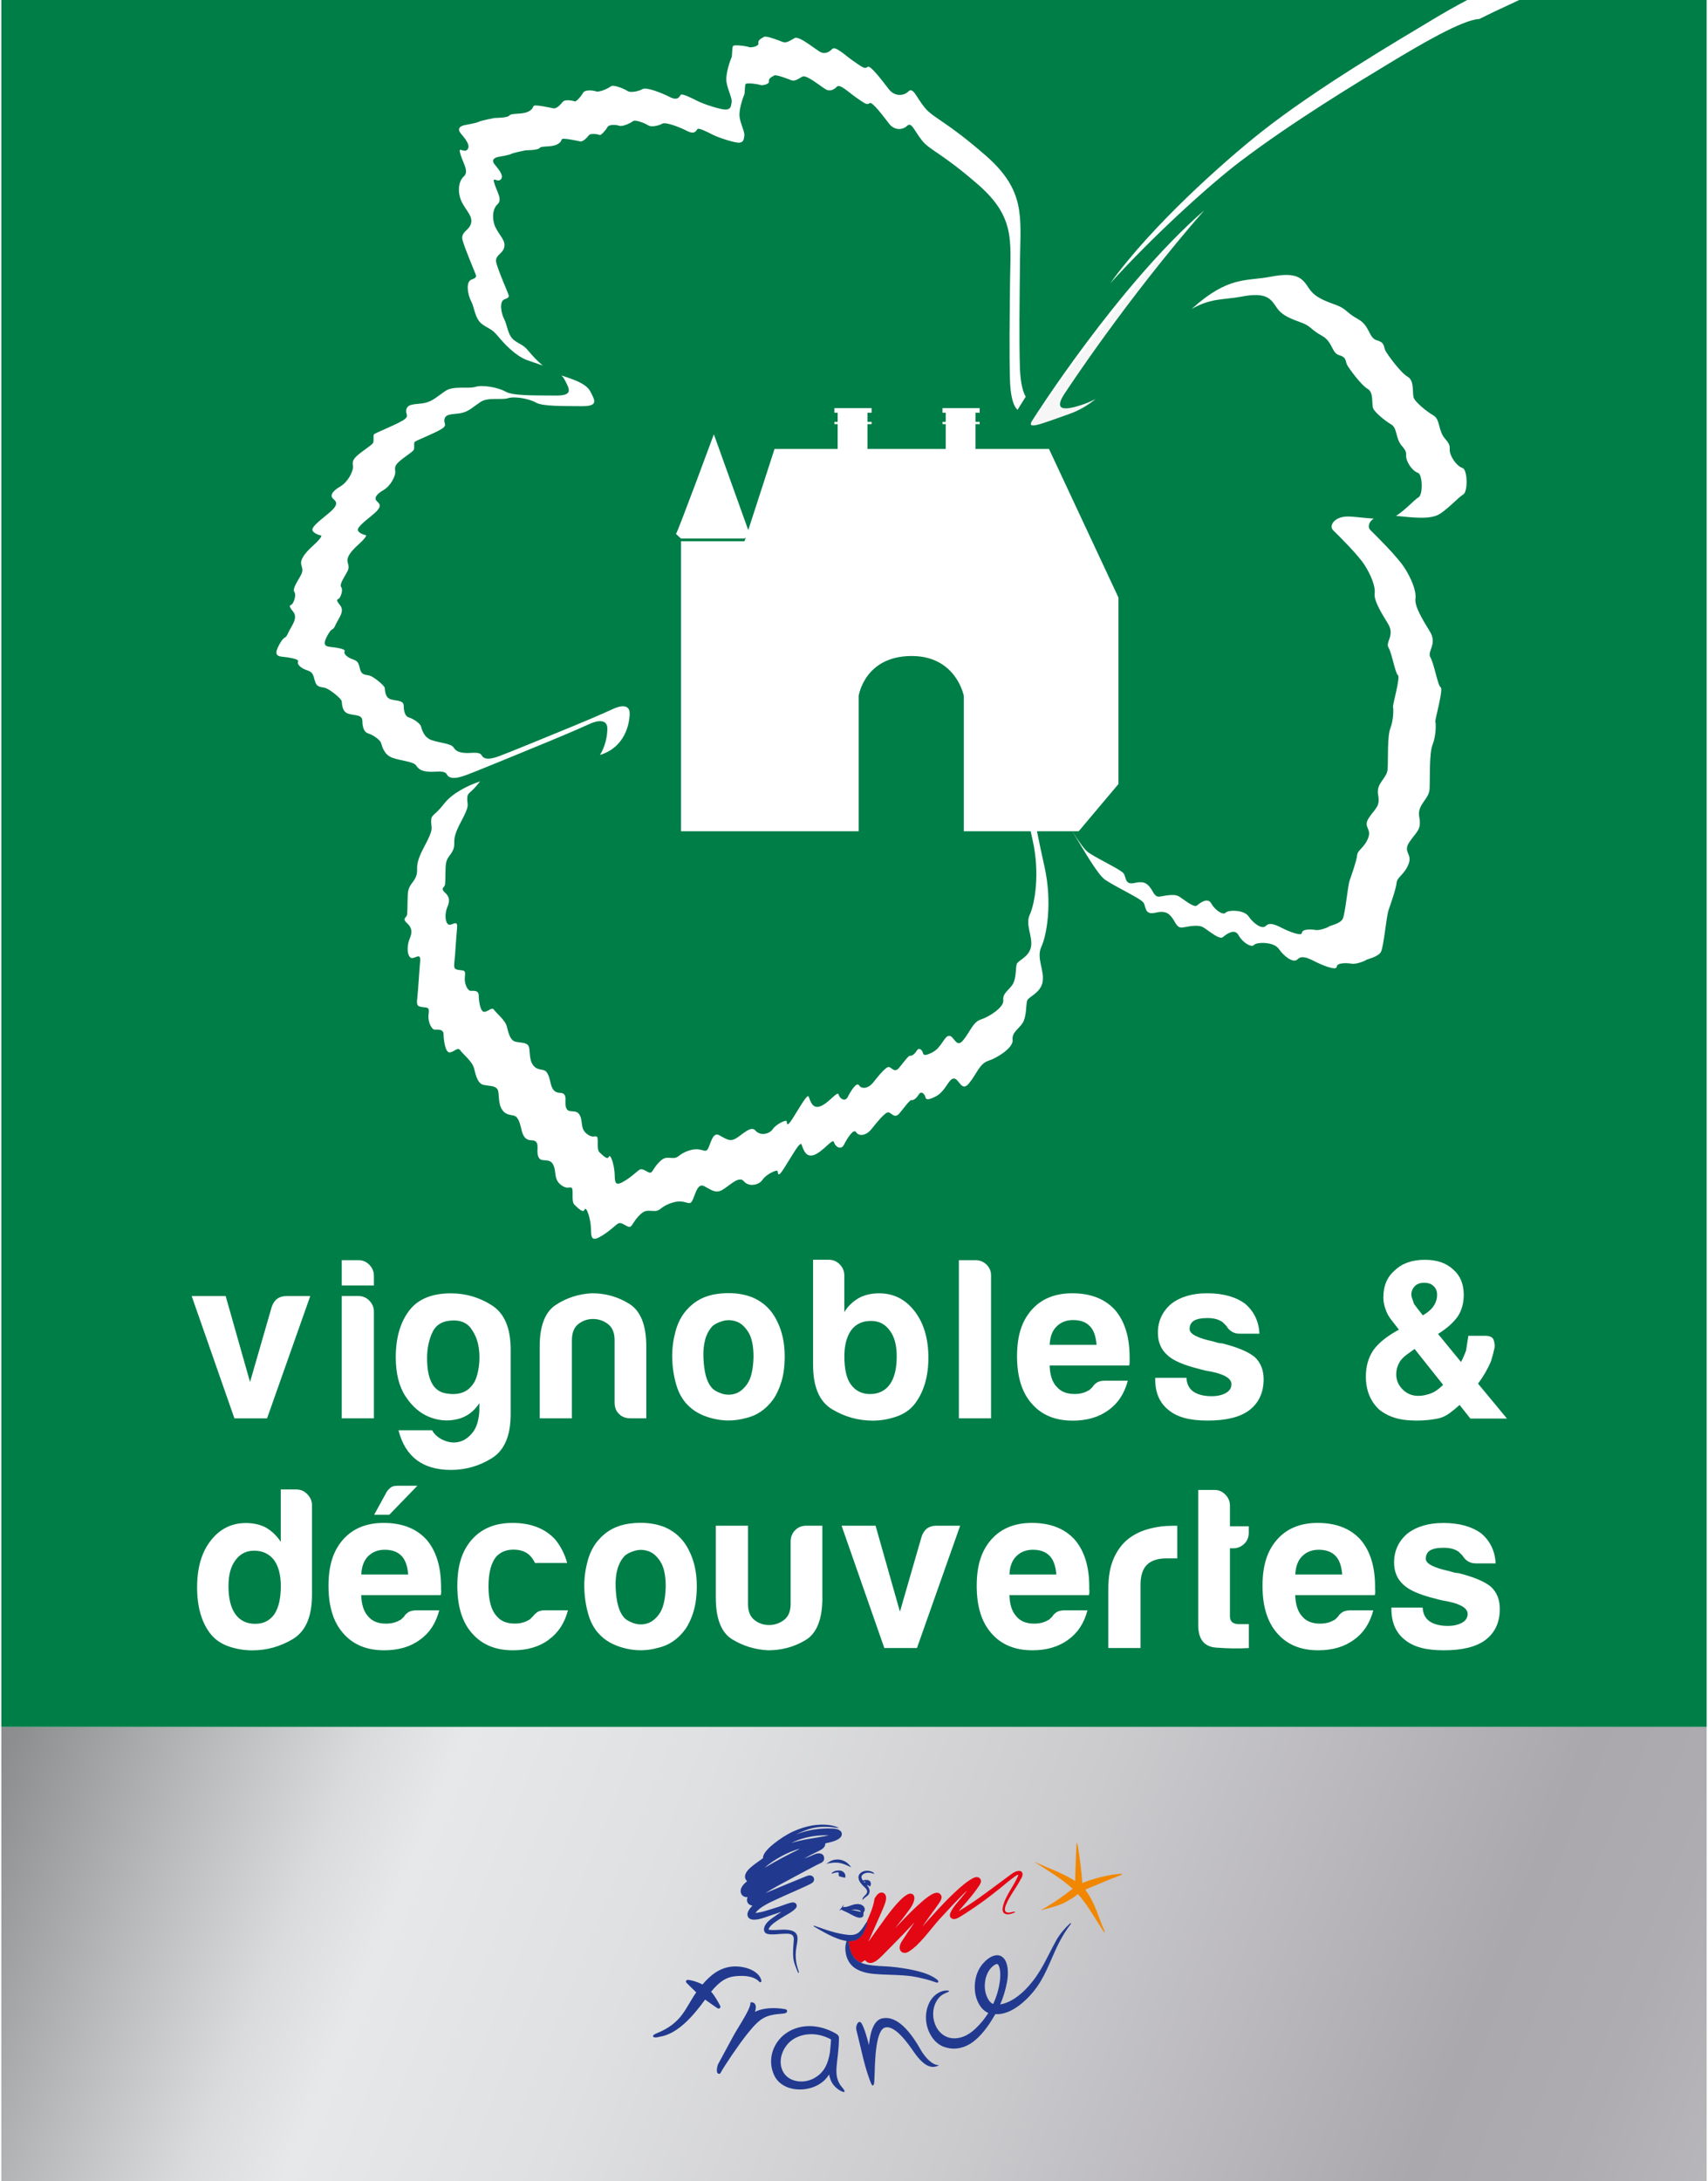 <?xml version="1.0" encoding="UTF-8"?>
<svg xmlns="http://www.w3.org/2000/svg" xmlns:xlink="http://www.w3.org/1999/xlink" id="Calque_2" data-name="Calque 2" viewBox="0 0 292.54 374.01" width="293" height="374">
  <defs>
    <style>
      .cls-1 {
        fill: #fff;
      }

      .cls-2 {
        fill: #f7f6f7;
      }

      .cls-3, .cls-4 {
        fill: #213a8f;
      }

      .cls-5 {
        fill: #e30613;
      }

      .cls-5, .cls-6, .cls-4 {
        fill-rule: evenodd;
      }

      .cls-7 {
        fill: #007e48;
      }

      .cls-6 {
        fill: #f18700;
      }

      .cls-8 {
        fill: none;
      }

      .cls-9 {
        fill: url(#linear-gradient);
      }
    </style>
    <linearGradient id="linear-gradient" x1="9.13" y1="278.98" x2="299.47" y2="397.74" gradientUnits="userSpaceOnUse">
      <stop offset="0" stop-color="#8c8d8f"/>
      <stop offset=".1" stop-color="#b8b9bb"/>
      <stop offset=".18" stop-color="#dadbdd"/>
      <stop offset=".23" stop-color="#e7e8ea"/>
      <stop offset=".36" stop-color="#dfe0e2"/>
      <stop offset=".56" stop-color="#cbcacd"/>
      <stop offset=".8" stop-color="#aaa8ac"/>
      <stop offset=".88" stop-color="#aeacb0"/>
      <stop offset=".97" stop-color="#bab9bc"/>
      <stop offset="1" stop-color="#c1c0c2"/>
    </linearGradient>
  </defs>
  <g id="Calque_1-2" data-name="Calque 1">
    <rect class="cls-1" width="292.54" height="374.01"/>
    <path class="cls-2" d="m206.31,36.14c-14.24,14.05-29.32,35.81-29.32,35.81-1.38,1.95,1.38.75,6.18-.93,1.71-.6,3.11-1.42,4.56-2.57-.63.32-1.29.61-2,.86"/>
    <g>
      <path class="cls-7" d="m260.39,0c-.75.36-1.57.74-2.5,1.17-1.17.53-2.63,1.23-4.33,2.08-2.95.15-10.03,4.33-15.36,7.54-5.35,3.24-16.61,10.02-25.7,16.92-5.34,4.05-15.07,12.91-22.27,20.88,7.01-9.79,19.45-20.86,25.96-26,9.62-7.59,23.42-15.66,29.24-19.17,1.89-1.14,3.98-2.33,6.06-3.43H0v296.15h292.54V0h-32.15Zm-14.38,123.78c.1.3.13,2.39-.48,3.9-.61,1.51-.42,5.76-.52,7.61-.1,1.85-2.17,2.62-1.77,4.81.39,2.19-.37,2.38-1.64,4.22-1.28,1.84.49,1.99-.18,3.8-.67,1.82-2,2.29-2.07,3.26-.07.95-1.01,3.63-1.38,4.69-.37,1.05-.82,6.21-1.29,7.13-.47.92-2.4,1.26-2.57,1.42-.17.17-1.74.78-2.5.63-.77-.14-2.5-.2-2.53.54-.04.72-2.47-.27-3.73-.91-1.27-.65-2.3-1.09-3-.37-.7.72-2.34-.52-3.2-1.79-.86-1.26-3.82-1.2-4.26-.68-.44.52-1.97-.43-2.66-1.68-.7-1.27-2.14-.1-2.71.36-.57.45-2.43-1.15-3.33-1.7-.9-.54-2.53-.13-3.53.02-1,.15-1.23-.87-1.73-1.54-.5-.67-1.03-1.44-2.93-.99-1.9.44-1.6-.98-2.06-1.71-.47-.73-4.42-2.51-6.56-3.92-1.26-.84-3.49-4.75-5.66-8.34h-6.06c.31,1.54.73,3.58,1.29,6.09,1.38,6.17.37,11.79-.54,13.73-.9,1.94.56,4.01.22,5.99-.34,1.98-2.47,2.55-2.67,3.28-.2.72-.08,2.61-.71,3.7-.63,1.08-1.93,1.66-1.77,2.99.17,1.33-2.67,3.11-4.18,3.59-1.5.48-2,2.29-3.31,3.87-1.3,1.58-1.66-.85-2.6-.83-.93.02-1.37,2.21-3.18,3.11-1.8.9-1.6.18-1.77-.16-.16-.33-.63-.9-1.06-.21-.43.69-.93,1.02-1.23.95-.3-.07-1.2,1.21-2.07,2.26-.87,1.04-1.37-.12-1.93-.16-.57-.04-2.01,1.8-2.91,2.91-.9,1.12-2.14,1.24-2.6.5-.46-.73-1.6,1.17-2.1,2.16-.5.98-1.5.32-1.7-.45-.2-.77-1.81,1.56-3.37,2.17-1.57.61-1.93-1.15-2.2-1.78-.26-.63-1.77,2.17-3.01,4.1-1.23,1.94-.96.58-1.13.42-.17-.17-1.87.54-2.54,1.52-.67.99-2.41,1.27-3.23.26-.83-1.01-2.54.86-3.71,1.51-1.16.64-1.9-.05-3.1-.67-1.2-.61-1.54,1.7-2.07,2.59-.53.9-1.13-.41-3.3.23-2.16.64-2,1.46-3.17,1.45-1.17-.01-1.6-.32-2.74.93-1.14,1.24-1.08,2.1-1.87,1.7-.8-.4-.96-.58-1.4-.55-.44.03-1.57,1.44-3.41,2.41-1.83.97-1.27-.81-1.53-2.43-.26-1.63-.79-2.89-1.03-2.27-.23.63-1.16-.34-1.73-.88-.57-.54-.09-2.62-.46-2.88-.36-.26-.76.36-1.9-.55-1.13-.9-.76-2.13-1.16-3.16-.4-1.03-.93-.96-1.9-1.05-.97-.08-.94-1.3-.9-2.03.03-.73-.06-1.36-1.06-1.37-1-.01-1.4-.71-1.63-1.57-.23-.86-.36-1.76-.89-2.37-.53-.6-1.64-.09-2.46-1.25-.83-1.17-.43-2.95-.85-3.58-.43-.63-1.5-.52-2.42-.74-.92-.22-1.28-1.56-1.57-2.79-.3-1.23-1.93-2.47-2.36-3.11-.44-.64-.94.19-1.77.34-.83.15-1.09-2.14-1.11-3.09-.01-.96-1.01-.8-1.52-.81-.5,0-1.2-1.27-1.06-2.53.14-1.26.04-1.22-.99-1.33-1.04-.12-1.07-.38-.93-1.64.14-1.25.32-4.4.48-6.21.17-1.81-1.13-.08-1.73-.71-.59-.64-.49-2.16-.06-3.18.44-1.02.44-1.85-.42-2.62-.87-.77-.27-.96-.1-1.29.17-.33.11-1.52.18-3.47.07-1.95.94-2.01,1.44-3.33.5-1.32-.46-1.56,1.34-4.95,1.81-3.39,1.24-3.1,1.24-4.42,0-1.32.5-.82,2.24-3.08,1.32-1.71,3.95-3.09,6.18-3.81-.05.06-.11.11-.16.17-1.61,2.09-2.06,1.62-2.07,2.84,0,1.22.52.95-1.15,4.07-1.66,3.12-.77,3.35-1.23,4.56-.47,1.22-1.26,1.27-1.33,3.07-.07,1.79,0,2.89-.17,3.19-.15.31-.71.48.09,1.2.8.71.8,1.47.39,2.42-.4.94-.49,2.34.06,2.93.55.58,1.75-1.01,1.6.66-.16,1.68-.32,4.58-.45,5.73-.12,1.17-.1,1.4.86,1.51.95.1,1.04.07.92,1.23-.13,1.16.51,2.33.98,2.34.46,0,1.38-.14,1.4.75.01.88.25,2.99,1.02,2.85.77-.14,1.23-.9,1.63-.32.4.58,1.9,1.73,2.18,2.86.27,1.13.6,2.37,1.45,2.57.85.21,1.84.1,2.23.68.4.58.02,2.23.79,3.31.77,1.08,1.78.6,2.27,1.15.49.56.61,1.39.82,2.18.21.79.58,1.43,1.51,1.45.92.01,1.01.59.98,1.27-.03.67-.06,1.8.83,1.87.89.08,1.38.02,1.75.97.36.95.02,2.08,1.06,2.91,1.04.84,1.41.27,1.75.51.34.25-.09,2.16.43,2.65.52.5,1.38,1.39,1.6.82.22-.58.71.59.94,2.09.25,1.5-.28,3.14,1.41,2.24,1.69-.9,2.74-2.19,3.14-2.22.4-.03.55.12,1.29.5.73.37.67-.42,1.73-1.57,1.05-1.15,1.44-.87,2.52-.86,1.07.02.93-.74,2.92-1.33,2-.59,2.55.61,3.05-.21.49-.82.8-2.95,1.91-2.39,1.1.56,1.78,1.21,2.85.61,1.08-.6,2.65-2.32,3.41-1.39.76.93,2.36.67,2.98-.24.62-.91,2.19-1.56,2.34-1.41.15.16-.1,1.4,1.04-.38,1.15-1.78,2.54-4.36,2.78-3.78.25.58.57,2.21,2.02,1.64,1.45-.56,2.93-2.71,3.11-2,.19.71,1.1,1.32,1.57.41.46-.91,1.51-2.66,1.94-1.99.43.68,1.57.57,2.4-.46.83-1.03,2.16-2.72,2.68-2.68.52.03.98,1.11,1.78.14.8-.97,1.63-2.15,1.91-2.08.28.07.74-.24,1.13-.87.4-.63.83-.11.99.19.15.31-.04.98,1.63.14,1.66-.83,2.07-2.85,2.93-2.87.86-.02,1.2,2.21,2.4.77,1.2-1.45,1.67-3.13,3.04-3.57,1.39-.44,4.01-2.09,3.85-3.31-.15-1.23,1.05-1.76,1.64-2.76.59-1,.47-2.74.66-3.41.19-.67,2.15-1.2,2.46-3.02.31-1.82-1.04-3.73-.2-5.52.83-1.79,1.76-6.97.49-12.66-.12-.56-.24-1.09-.35-1.6h-11.47v-23.21s-1.28-6.84-8.94-6.84c-8.1,0-9.1,6.84-9.1,6.84v23.21h-30.48v-49.73h10.89l.23-.67-.23.2h-10.89s-1.02-.89-.85-.82c.17.07,6.49-17.05,6.49-17.05l5.9,16.43,4.51-13.92h10.83v-4.25h-.56v-.39h.56v-1.57h-.56v-.79h6.38v.79h-.71v1.57h.71v.39h-.71v4.25h13.43v-4.25h-.56v-.39h.56v-1.57h-.56v-.79h6.38v.79h-.72v1.57h.72v.39h-.72v4.25h12.61l11.92,25.49v31.97l-6.82,8.1h-1.09c1.11,1.77,2.1,3.21,2.79,3.67,1.96,1.3,5.61,2.93,6.04,3.61.43.67.15,1.98,1.9,1.58,1.75-.41,2.24.3,2.71.92.46.61.67,1.56,1.59,1.42.92-.14,2.43-.52,3.26-.02.83.5,2.55,1.98,3.07,1.56.52-.42,1.85-1.5,2.49-.33.64,1.16,2.05,2.04,2.45,1.55.4-.48,3.13-.54,3.93.63.79,1.17,2.29,2.31,2.95,1.65.65-.66,1.6-.25,2.76.34,1.17.59,3.41,1.5,3.44.84.03-.67,1.62-.63,2.33-.49.71.13,2.15-.44,2.31-.59.15-.16,1.94-.46,2.36-1.32.44-.85.85-5.61,1.19-6.58.34-.98,1.21-3.44,1.28-4.32.06-.89,1.29-1.33,1.91-3,.62-1.67-1.01-1.81.17-3.51,1.17-1.69,1.88-1.87,1.52-3.89-.37-2.02,1.54-2.72,1.64-4.43.1-1.71-.08-5.62.48-7.01.55-1.4.53-3.32.44-3.6-.1-.27,1.3-5.13.84-5.45-.46-.31-1.03-3.74-1.61-4.72-.58-.98,1.14-2.09-.09-4.09-1.22-1.99-2.44-3.99-2.29-5.21.16-1.22-.67-3.24-1.8-4.97-1.13-1.72-4.47-5.03-5.3-5.83-.83-.8.22-2.41,2.53-2.38,1.15.01,2.8.27,4.4.36-.86.58-1.09,1.46-.53,2,.89.87,4.52,4.46,5.75,6.33,1.23,1.87,2.12,4.06,1.95,5.39-.17,1.32,1.16,3.49,2.48,5.65,1.33,2.17-.54,3.37.09,4.44.63,1.07,1.25,4.79,1.75,5.12.51.33-1.01,5.61-.91,5.91Zm-64.98,114c.68.84,1.71,1.26,3.07,1.26.89,0,1.66-.18,2.29-.55.16-.05.3-.14.43-.28.13-.13.28-.28.43-.43.05-.16.25-.37.59-.63.34-.26.83-.39,1.46-.39h3.94c-.58,2.21-1.68,3.89-3.31,5.04-1.63,1.21-3.68,1.81-6.15,1.81-3,0-5.33-.97-7.02-2.92-1.68-1.89-2.52-4.6-2.52-8.12s.81-5.99,2.44-7.88c1.68-1.94,4.02-2.92,7.02-2.92,3.15,0,5.6.95,7.33,2.84,1.68,1.94,2.52,4.65,2.52,8.12v.87c0,.26-.03.45-.08.55h-13.64c.05,1.63.45,2.84,1.18,3.63Zm-11.25-19.08v24.51h-5.52v-27.12h2.84c.74,0,1.37.25,1.89.75.52.5.79,1.12.79,1.85Zm77.05-130.63c-1.6,1.14-5.02.63-7.59.39.09-.05.18-.09.26-.15,1.82-1.29,2.86-2.59,3.63-3.04.76-.45.68-3.93-.11-4.18-.8-.25-1.63-1.36-1.93-2.28-.31-.92.31-1.06-.82-2.33-1.13-1.26-.76-3.06-1.83-3.69-1.07-.62-2.76-2.02-3.09-2.72-.34-.71.16-2.75-.98-3.4-1.13-.66-3.13-3.42-3.49-4.07-.37-.64-.03-1.31-1.37-1.69-1.35-.39-1.07-2.3-3.01-3.36-1.93-1.06-1.75-1.57-3.43-2.21-1.69-.63-3.28-1.14-4.26-2.55-.98-1.41-1.59-2.79-6.05-1.93-2.95.57-5.21.2-8.57,2.12,6.37-5.74,9.32-4.7,13.63-5.54,4.84-.94,5.5.56,6.56,2.1,1.06,1.53,2.79,2.09,4.62,2.77,1.83.69,1.63,1.25,3.72,2.4,2.1,1.16,1.79,3.23,3.26,3.65,1.46.41,1.09,1.14,1.49,1.84.4.7,2.56,3.71,3.8,4.42,1.23.71.69,2.92,1.06,3.68.36.76,2.19,2.28,3.36,2.95,1.17.68.76,2.62,1.99,4,1.23,1.37.56,1.53.89,2.53.33,1,1.23,2.2,2.09,2.47.87.28.95,4.05.13,4.54-.84.49-1.98,1.89-3.94,3.29Zm-40.53-51.94c-13.48,15.44-23.61,30.93-23.61,30.93-1.5,2.12-2.19,4.07,3.01,2.24.71-.25,1.37-.54,2-.86-1.44,1.15-2.85,1.97-4.56,2.57-4.8,1.68-7.56,2.89-6.18.93,0,0,14.48-22.86,29.32-35.81Zm-127.51-9.58c-.57-1.7.46-.26,1.1-.85.64-.6-.03-1.59-1.03-2.76-.99-1.17.41-1.45.77-1.51.37-.07,1.93-.35,2.29-.55.35-.21,2.68-.65,2.68-.65,0,0,2.27,0,2.56-.43.31-.43,2-.15,3.07-.59,1.07-.46.87-.89,1.14-1.08.26-.19,2.7.3,3.3.44.6.14,1.27-.68,1.67-1.14.4-.45,1.83-.14,2.03-.04.2.1,1.1-.86,1.4-1.45.3-.59,1.67-.47,2.24-.27.56.2,2.1-.5,2.54-.86.44-.36,2.3.42,2.86.79.56.38,2,.02,2.6-.33.6-.36,3.13.59,4.6,1.34,1.46.75,1.69-.04,1.93-.34.23-.29,1.83.52,2.9,1.06,1.06.54,4.23,1.58,4.96,1.45.73-.12.74-.46.87-1.21.13-.76-.6-1.96-.86-3.42-.26-1.46.71-4.03.85-4.29.13-.26.07-1.62.24-1.95.17-.33,2.5.03,2.77.17.26.13,1.73-.11,1.6-.68-.13-.56.6-.85.97-1.08.37-.23,2.47.59,3.17.87.7.27,1.3-.25,2.1-.67.8-.42,3.83,2.2,4.53,2.47.7.28,1.36-.05,1.9-.6.54-.56,2.26,1.15,3.69,2.13,1.43.98,1.9,1.38,2.37.95.46-.42,2.69,2.62,3.66,3.85.96,1.23,2.5,1.19,3.33.37.84-.82,1.3.91,2.8,2.75,1.49,1.84,3.62,2.26,10.47,8.23,6.86,5.98,5.97,10.5,5.89,17.75-.08,7.25-.17,13.83-.02,18.63.1,2.97.62,4.35,1,4.97-.94,1.47-1.39,2.25-1.39,2.25,0,0-1.17-.6-1.31-5.03-.14-4.42-.06-10.5.01-17.17.08-6.69.89-10.85-5.42-16.36-6.32-5.51-8.29-5.9-9.66-7.59-1.37-1.69-1.8-3.29-2.58-2.54-.77.75-2.18.8-3.07-.34-.89-1.14-2.94-3.94-3.37-3.55-.43.39-.86.02-2.18-.88-1.32-.9-2.91-2.48-3.41-1.96-.49.51-1.11.81-1.75.56-.64-.25-3.44-2.67-4.17-2.28-.74.39-1.29.87-1.94.62-.65-.25-2.58-1.01-2.92-.8-.34.21-1.01.48-.89,1,.12.52-1.23.75-1.47.63-.25-.13-2.4-.46-2.55-.15-.15.31-.09,1.56-.22,1.8-.12.24-1.02,2.61-.78,3.96.24,1.34.91,2.46.79,3.15-.13.69-.13,1-.81,1.12-.67.11-3.59-.84-4.57-1.34-.98-.5-2.45-1.25-2.67-.98-.22.27-.43,1-1.78.31-1.35-.69-3.68-1.57-4.24-1.24-.55.32-1.87.65-2.39.3-.52-.34-2.24-1.06-2.64-.73-.4.33-1.81.98-2.34.79-.52-.19-1.78-.29-2.05.25-.29.54-1.11,1.42-1.3,1.33-.18-.09-1.5-.38-1.87.04-.37.43-.99,1.18-1.54,1.05-.55-.13-2.8-.58-3.04-.4-.24.18-.06.58-1.04,1-.98.41-2.56.15-2.83.54-.28.39-2.37.39-2.37.39,0,0-2.14.42-2.47.61-.33.19-1.77.45-2.11.5-.34.05-1.63.32-.71,1.39.92,1.08,1.54,2,.95,2.54-.59.54-1.53-.78-1.01.78.52,1.56,1.34,2.67.48,3.45-.86.79-.99,2.55-.32,3.97.68,1.41,1.84,2.31,1.46,3.49-.37,1.18-1.72,1.26-1.3,2.71.43,1.43,1.55,4.08,1.87,4.84.31.77.46.93-.5,1.28-.96.36-.56,2.46-.04,3.42.52.95.57,2.81,1.77,3.65,1.2.84,1.45.66,2.45,1.86.6.71,1.42,1.63,2.38,2.42-.97-.35-1.95-.65-2.73-.94-2.03-.79-3.86-2.79-4.96-4.1-1.1-1.31-1.36-1.11-2.66-2.02-1.3-.9-1.36-2.93-1.93-3.96-.56-1.04-.99-3.32.05-3.71,1.04-.38.87-.55.53-1.39-.33-.83-1.55-3.69-2.02-5.25-.46-1.57,1-1.65,1.4-2.93.4-1.29-.85-2.26-1.59-3.79-.73-1.53-.59-3.45.34-4.3.94-.84.04-2.04-.52-3.74Zm-40.31,195.7l4.18,14.74,3.71-12.85c.42-1.26,1.26-1.89,2.52-1.89h4.1l-7.41,20.97h-5.6l-7.33-20.97h5.83Zm14.81,51.21c0,3.73-1.08,6.25-3.23,7.57-2.16,1.31-4.49,1.97-7.02,1.97-1.37,0-2.71-.22-4.02-.67-1.31-.45-2.36-1.17-3.15-2.17-1.52-1.94-2.29-4.6-2.29-7.96s.76-5.96,2.29-7.96c1.58-2.05,3.6-3.07,6.07-3.07,1.31,0,2.47.26,3.47.79,1.05.63,1.89,1.45,2.52,2.44v-8.99h2.68c.74,0,1.37.28,1.89.83.52.55.79,1.17.79,1.85v15.37Zm.47-156.75c-.3-1.23-.43-1.47-1.42-1.81-1-.35-1.67-1-1.44-1.46.23-.46-1.73-.72-2.77-.83-1.03-.11-1.3-.58-.39-2.19.9-1.61.9-.62,1.44-1.84.53-1.22,1.81-2.56.87-3.7-.93-1.13-.5-1-.2-1.26.3-.26.8-1.58.41-2.12-.4-.54.7-2.04,1.14-2.9.44-.85.17-1.16.03-1.88-.13-.73.48-1.75,2.02-3.13,1.53-1.37,1.46-1.74,1.46-1.74,0,0-1.06-.21-1.46-.75-.4-.53.51-1.31,2.65-3.05,2.13-1.73,1.17-2.13.74-2.6-.43-.47-.16-1.17,1.27-2.01,1.43-.84,2.13-2.55,2.21-3.19.07-.63-.37-1.09.6-2.01.97-.91,2.63-1.89,2.84-2.28.21-.4-.03-1.26.17-1.49.2-.23,3.44-1.48,4.87-2.33,1.44-.84.37-1.05.71-2.04.33-.99,1.87-.71,3.2-1.02,1.33-.32,2.07-1.1,3.47-2.04,1.41-.94,3.94-.32,5.14-.7,1.2-.38,3.9.08,5.2.83,1.3.74,5.3.62,8.47.66,3.16.04,2.54-1.03,1.59-2.8-.13-.24-.3-.45-.5-.65,1.85.62,4.19,1.33,4.92,2.69.87,1.63,1.45,2.61-1.47,2.58-2.92-.04-6.61.07-7.81-.61-1.19-.68-3.68-1.12-4.79-.76-1.11.36-3.44-.22-4.73.65-1.29.86-1.97,1.59-3.2,1.88-1.23.29-2.64.03-2.95.94-.31.91.67,1.1-.65,1.88-1.32.78-4.31,1.93-4.5,2.15-.19.21.03,1.01-.16,1.37-.18.36-1.72,1.26-2.61,2.1-.9.85-.5,1.28-.56,1.86-.06.58-.71,2.16-2.04,2.94-1.32.77-1.56,1.41-1.17,1.84.4.44,1.28.81-.68,2.4-1.97,1.6-2.8,2.32-2.44,2.81.37.5,1.35.69,1.35.69,0,0,.06.34-1.35,1.6-1.42,1.27-1.98,2.21-1.86,2.88.12.67.37.95-.03,1.74-.4.79-1.42,2.18-1.05,2.67.37.49-.09,1.71-.37,1.95-.28.24-.67.11.18,1.16.86,1.05-.31,2.28-.8,3.41-.5,1.13-.5.21-1.33,1.7-.83,1.48-.59,1.91.36,2.02.95.1,2.77.34,2.55.76-.22.42.41,1.03,1.32,1.35.92.32,1.04.53,1.31,1.67.27,1.13.98.96,1.66,1.15.68.19,2.48,1.65,2.58,2.08.09.43,0,1.68,1.07,2,1.08.31,2.19.1,2.2,1.15,0,1.04.31,1.81.93,1.97.61.16,1.84.94,2.02,1.49.18.55.45,1.83,1.74,2.34,1.3.5,3.41.59,3.84,1.27.43.68,1.01.9,2.06.97,1.04.07,2.4-.31,2.8.43.4.74,1.44.66,2.86.16,1.41-.5,8.46-3.41,12.85-5.21,4.4-1.81,6.92-2.98,6.92-2.98,0,0,2.77-1.34,2.74.86-.04,1.96-.92,5.8-5.09,7.08.95-1.57,1.24-3.29,1.26-4.43.04-2.38-2.96-.93-2.96-.93,0,0-2.74,1.26-7.51,3.22-4.77,1.96-12.41,5.12-13.95,5.66-1.53.54-2.67.63-3.1-.17-.43-.8-1.9-.39-3.03-.47-1.13-.08-1.77-.32-2.23-1.05-.46-.73-2.77-.83-4.16-1.37-1.4-.55-1.69-1.94-1.89-2.53-.2-.6-1.53-1.44-2.19-1.62-.67-.17-1-1-1.01-2.13,0-1.13-1.22-.9-2.39-1.25-1.16-.34-1.06-1.7-1.16-2.17-.1-.46-2.06-2.04-2.8-2.25-.73-.21-1.5-.02-1.79-1.24Zm14.05,138.07h3.55l-4.81,4.97h-2.6l2.21-4.02c.1-.16.29-.35.55-.59.26-.24.63-.35,1.1-.35Zm-9.42-34.35v-4.34h2.84c.74,0,1.37.26,1.89.79.52.53.79,1.16.79,1.89v1.66h-5.52Zm5.52,4.49v18.29h-5.52v-20.97h2.84c.74,0,1.37.26,1.89.79.52.53.79,1.16.79,1.89Zm11.54,47.75v.31c0,.26-.03.45-.08.55h-13.64c.05,1.63.45,2.84,1.18,3.63.68.84,1.71,1.26,3.07,1.26.89,0,1.66-.18,2.29-.55.16-.05.3-.14.43-.28.13-.13.28-.28.43-.43.05-.16.25-.37.59-.63.34-.26.83-.39,1.46-.39h3.94c-.58,2.21-1.68,3.89-3.31,5.04-1.63,1.21-3.68,1.81-6.15,1.81-3,0-5.33-.97-7.02-2.92-1.68-1.89-2.52-4.6-2.52-8.12s.81-5.99,2.44-7.88c1.68-1.94,4.02-2.92,7.02-2.92,3.15,0,5.6.95,7.33,2.84,1.68,1.94,2.52,4.65,2.52,8.12v.55Zm-7.31-27.41h5.75c.42.74,1.06,1.3,1.93,1.69.87.39,1.73.5,2.6.32.87-.18,1.66-.7,2.36-1.54.71-.84,1.12-2.1,1.22-3.78v-1.34c-.95,1.47-2.22,2.39-3.82,2.76-1.6.37-3.19.24-4.77-.39s-2.93-1.8-4.06-3.51c-1.13-1.71-1.69-3.95-1.69-6.74,0-3.26.75-5.9,2.25-7.92,1.5-2.02,3.9-3.03,7.21-3.03,2.52,0,4.86.68,7.02,2.05,2.15,1.37,3.23,3.89,3.23,7.57v11.12c0,3.68-1.08,6.19-3.23,7.53-2.16,1.34-4.49,2.01-7.02,2.01-4.84,0-7.83-2.26-8.99-6.78Zm25.77,35.92c-1.63,1.21-3.68,1.81-6.15,1.81-3,0-5.33-.97-7.02-2.92-1.68-1.89-2.52-4.6-2.52-8.12s.81-5.99,2.44-7.88c1.68-1.94,4.02-2.92,7.02-2.92,3.15,0,5.6.95,7.33,2.84.95,1.16,1.63,2.5,2.05,4.02h-5.52c-.26-.52-.53-.92-.79-1.18-.68-.74-1.66-1.1-2.92-1.1-1.16,0-2.1.37-2.84,1.1-.95,1.05-1.42,2.79-1.42,5.2s.47,4.13,1.42,5.12c.68.84,1.71,1.26,3.07,1.26.89,0,1.66-.18,2.29-.55.16-.05.3-.14.43-.28.13-.13.28-.28.43-.43.1-.16.32-.37.63-.63.31-.26.79-.39,1.42-.39h3.94c-.58,2.21-1.68,3.89-3.31,5.04Zm3.96-51.37v13.4h-5.52v-12.3c0-3.57.93-5.96,2.8-7.17,1.86-1.21,3.93-1.87,6.19-1.97,2.31,0,4.44.6,6.38,1.81,1.94,1.21,2.92,3.65,2.92,7.33v12.3h-2.76c-.79,0-1.43-.25-1.93-.75-.5-.5-.75-1.14-.75-1.93v-10.72c0-1.26-.38-2.18-1.14-2.76-.76-.58-1.62-.87-2.56-.87s-1.79.29-2.52.87c-.74.58-1.1,1.5-1.1,2.76Zm20.89,46.49c-.37,1.21-.84,2.23-1.42,3.07-1.26,1.73-2.86,2.81-4.81,3.23-1.73.47-3.48.51-5.24.12-1.76-.39-3.17-1.06-4.22-2.01-1.1-.95-1.89-2.22-2.36-3.82-.47-1.6-.71-3.27-.71-5.01,0-1.42.2-2.84.59-4.26.39-1.42,1.01-2.6,1.85-3.55,1.37-1.58,3.13-2.51,5.28-2.8,2.15-.29,4.1-.12,5.83.51,2,.79,3.47,2.16,4.41,4.1.89,1.73,1.34,3.76,1.34,6.07,0,1.68-.18,3.13-.55,4.34Zm-.61-34.98c-1.1-.95-1.89-2.22-2.36-3.82-.47-1.6-.71-3.27-.71-5.01,0-1.42.2-2.84.59-4.26.39-1.42,1.01-2.6,1.85-3.55,1.37-1.58,3.13-2.51,5.28-2.8,2.15-.29,4.1-.12,5.83.51,2,.79,3.47,2.16,4.41,4.1.89,1.73,1.34,3.76,1.34,6.07,0,1.68-.18,3.13-.55,4.34-.37,1.21-.84,2.23-1.42,3.07-1.26,1.73-2.86,2.81-4.81,3.23-1.73.47-3.48.51-5.24.12-1.76-.39-3.17-1.06-4.22-2.01Zm22.7,32.61c0,3.73-.97,6.18-2.92,7.33-1.94,1.16-4.07,1.73-6.38,1.73-2.26-.11-4.32-.74-6.19-1.89-1.87-1.16-2.8-3.55-2.8-7.17v-12.3h5.52v13.4c0,1.26.37,2.18,1.1,2.76.73.58,1.58.87,2.52.87s1.8-.29,2.56-.87c.76-.58,1.14-1.5,1.14-2.76v-10.72c0-.73.25-1.37.75-1.89.5-.52,1.14-.79,1.93-.79h2.76v12.3Zm-1.6-39.86v-18.05h2.68c.74,0,1.37.26,1.89.79.52.53.79,1.16.79,1.89v6.31c.58-1,1.42-1.81,2.52-2.44.95-.52,2.1-.79,3.47-.79,2.47,0,4.49,1.02,6.07,3.07,1.58,2.05,2.36,4.7,2.36,7.96s-.79,5.91-2.36,7.96c-.79,1-1.85,1.72-3.19,2.17-1.34.45-2.67.67-3.98.67-2.52,0-4.86-.66-7.02-1.97-2.16-1.31-3.23-3.84-3.23-7.57Zm17.82,48.53h-5.6l-7.33-20.97h5.83l4.18,14.74,3.71-12.85c.42-1.26,1.26-1.89,2.52-1.89h4.1l-7.41,20.97Zm29.58-9.93v.31c0,.26-.03.45-.08.55h-13.64c.05,1.63.45,2.84,1.18,3.63.68.84,1.71,1.26,3.07,1.26.89,0,1.65-.18,2.29-.55.16-.05.3-.14.43-.28.13-.13.28-.28.43-.43.05-.16.25-.37.59-.63.34-.26.83-.39,1.46-.39h3.94c-.58,2.21-1.68,3.89-3.31,5.04-1.63,1.21-3.68,1.81-6.15,1.81-2.99,0-5.33-.97-7.02-2.92-1.68-1.89-2.52-4.6-2.52-8.12s.81-5.99,2.44-7.88c1.68-1.94,4.02-2.92,7.02-2.92,3.15,0,5.6.95,7.33,2.84,1.68,1.94,2.52,4.65,2.52,8.12v.55Zm15.07-5.44h-1.81c-1.52,0-2.65.37-3.39,1.1s-1.1,1.89-1.1,3.47v10.8h-5.52v-10.17c0-2.05.3-3.77.91-5.16.6-1.39,1.43-2.51,2.48-3.35,1-.79,2.17-1.37,3.51-1.73,1.34-.37,2.72-.55,4.14-.55h.79v5.6Zm12.27-4.41c0,.79-.26,1.43-.79,1.93-.53.5-1.16.75-1.89.75h-.55v11.67c0,.89.52,1.34,1.58,1.34h1.66v4.1c-1.73.1-3.61.08-5.64-.08-2.02-.16-3.04-1.44-3.04-3.86v-23.17h2.84c.68,0,1.29.26,1.81.79.53.53.79,1.16.79,1.89v3.55h3.23v1.1Zm.03-20.95c-1.58,1.16-3.94,1.73-7.09,1.73s-5.23-.6-6.7-1.81c-1.53-1.21-2.29-2.97-2.29-5.28v-.24h5.36c.05,1.05.45,1.84,1.18,2.36.79.53,1.84.79,3.15.79.95,0,1.76-.18,2.44-.55.63-.37.95-.87.95-1.5,0-.95-1.1-1.66-3.31-2.13-.95-.16-1.66-.32-2.13-.47-2.79-.68-4.65-1.5-5.6-2.44-1.05-.95-1.58-2.21-1.58-3.78,0-2,.76-3.65,2.29-4.97,1.58-1.21,3.63-1.81,6.15-1.81,2.73,0,4.91.6,6.54,1.81,1.52,1.31,2.34,3.02,2.44,5.12h-3.39c-1,0-1.76-.45-2.29-1.34-.21-.21-.42-.42-.63-.63-.63-.47-1.5-.71-2.6-.71s-1.84.16-2.36.47c-.47.32-.71.79-.71,1.42,0,.84,1.37,1.55,4.1,2.13.32.11.59.18.83.24.24.05.46.08.67.08,2.68.68,4.54,1.47,5.6,2.37,1,.95,1.5,2.21,1.5,3.78,0,2.31-.84,4.1-2.52,5.36Zm21.66,30.8v.31c0,.26-.03.45-.08.55h-13.64c.05,1.63.45,2.84,1.18,3.63.68.84,1.71,1.26,3.07,1.26.89,0,1.66-.18,2.29-.55.16-.05.3-.14.43-.28.13-.13.28-.28.43-.43.05-.16.25-.37.59-.63.34-.26.83-.39,1.46-.39h3.94c-.58,2.21-1.68,3.89-3.31,5.04-1.63,1.21-3.68,1.81-6.15,1.81-3,0-5.33-.97-7.02-2.92-1.68-1.89-2.52-4.6-2.52-8.12s.81-5.99,2.44-7.88c1.68-1.94,4.02-2.92,7.02-2.92,3.15,0,5.6.95,7.33,2.84,1.68,1.94,2.52,4.65,2.52,8.12v.55Zm18.86,8.59c-1.58,1.16-3.94,1.73-7.09,1.73s-5.23-.6-6.7-1.81c-1.53-1.21-2.29-2.97-2.29-5.28v-.24h5.36c.05,1.05.45,1.84,1.18,2.36.79.53,1.84.79,3.15.79.95,0,1.76-.18,2.44-.55.63-.37.95-.87.95-1.5,0-.95-1.1-1.66-3.31-2.13-.95-.16-1.66-.32-2.13-.47-2.79-.68-4.65-1.5-5.6-2.44-1.05-.95-1.58-2.21-1.58-3.78,0-2,.76-3.65,2.29-4.97,1.58-1.21,3.63-1.81,6.15-1.81,2.73,0,4.91.6,6.54,1.81,1.52,1.31,2.34,3.02,2.44,5.12h-3.39c-1,0-1.76-.45-2.29-1.34-.21-.21-.42-.42-.63-.63-.63-.47-1.5-.71-2.6-.71s-1.84.16-2.36.47c-.47.32-.71.79-.71,1.42,0,.84,1.37,1.55,4.1,2.13.32.11.59.18.83.24.24.05.46.08.67.08,2.68.68,4.54,1.47,5.6,2.37,1,.95,1.5,2.21,1.5,3.78,0,2.31-.84,4.1-2.52,5.36Zm-2.57-38.05l-1.81-2.29c-.58.53-1.16,1-1.73,1.42-.58.42-1.18.71-1.81.87-1.73.37-3.55.47-5.44.32-1.89-.16-3.5-.76-4.81-1.81-1.52-1.42-2.29-3.31-2.29-5.67,0-1.73.42-3.23,1.26-4.49.89-1.26,2.36-2.44,4.41-3.55l-1.1-1.42c-.58-.68-.97-1.37-1.18-2.05-.26-.68-.39-1.37-.39-2.05,0-2,.66-3.55,1.97-4.65,1.26-1.21,2.97-1.81,5.12-1.81s3.68.55,4.89,1.66c1.21,1.05,1.81,2.5,1.81,4.34,0,1.42-.34,2.65-1.02,3.71-.79,1.1-1.92,2.1-3.39,3l3.94,4.81c.32-.58.6-1.23.87-1.97.16-1,.29-1.84.39-2.52h2.84c.84,0,1.34.24,1.5.71.16.47.21.92.16,1.34-.16.74-.37,1.53-.63,2.37-.63,1.42-1.37,2.68-2.21,3.78l4.96,5.99h-6.31Z"/>
      <g>
        <path class="cls-7" d="m176.96,265.75c-1.16,0-2.1.37-2.84,1.1-.74.74-1.13,1.79-1.18,3.15h8.04c-.11-1.42-.47-2.47-1.1-3.15-.68-.74-1.66-1.1-2.92-1.1Z"/>
        <path class="cls-7" d="m186.78,227.46c-.68-.74-1.66-1.1-2.92-1.1-1.16,0-2.1.37-2.84,1.1-.74.74-1.13,1.79-1.18,3.15h8.04c-.11-1.42-.47-2.47-1.1-3.15Z"/>
        <path class="cls-7" d="m110.97,265.98c-.79-.26-1.58-.28-2.36-.04-.79.24-1.37.54-1.73.91-1.1,1.21-1.6,3.01-1.5,5.4.1,2.39.55,4.06,1.34,5,.32.42.87.78,1.66,1.06.79.29,1.59.32,2.4.08.81-.24,1.54-.83,2.17-1.77.63-.95.97-2.47,1.02-4.57,0-1.89-.3-3.31-.91-4.26-.6-.95-1.3-1.55-2.09-1.81Z"/>
        <path class="cls-7" d="m65.77,265.75c-1.16,0-2.1.37-2.84,1.1-.74.74-1.13,1.79-1.18,3.15h8.04c-.11-1.42-.47-2.47-1.1-3.15-.68-.74-1.66-1.1-2.92-1.1Z"/>
        <path class="cls-7" d="m80.61,227.85c-.68-.95-1.68-1.42-3-1.42-1.79,0-3,.66-3.63,1.97-.63,1.31-.95,2.81-.95,4.49,0,3.63,1.05,5.64,3.15,6.03,2.1.39,3.65-.09,4.65-1.46.47-.58.81-1.48,1.02-2.72.21-1.23.22-2.46.04-3.67-.18-1.21-.62-2.29-1.3-3.23Z"/>
        <path class="cls-7" d="m152.42,237.39c.79-1.1,1.18-2.71,1.18-4.81,0-1.89-.39-3.36-1.18-4.41-.79-1.1-1.87-1.66-3.23-1.66-1.47,0-2.6.53-3.39,1.58-.79,1.1-1.18,2.6-1.18,4.49,0,2.21.37,3.81,1.1,4.81.79,1.1,1.89,1.66,3.31,1.66s2.6-.55,3.39-1.66Z"/>
        <path class="cls-7" d="m128.01,237.23c.63-.95.97-2.47,1.02-4.57,0-1.89-.3-3.31-.91-4.26-.6-.95-1.3-1.55-2.09-1.81-.79-.26-1.58-.28-2.36-.04-.79.24-1.37.54-1.73.91-1.1,1.21-1.6,3.01-1.5,5.4.1,2.39.55,4.06,1.34,5,.32.42.87.78,1.66,1.06.79.29,1.59.32,2.4.08.81-.24,1.54-.83,2.17-1.77Z"/>
        <path class="cls-7" d="m241.02,232.35c-.63.47-1.05.95-1.26,1.42-.32.58-.47,1.21-.47,1.89,0,1,.37,1.87,1.1,2.6.73.74,1.63,1.1,2.68,1.1.74,0,1.5-.16,2.29-.47.63-.26,1.29-.74,1.97-1.42l-4.89-6.15-1.42,1.02Z"/>
        <path class="cls-7" d="m242.52,223.83c.16.21.32.42.47.63l.87,1.1.71-.47c.58-.42,1-.87,1.26-1.34.32-.53.47-1.1.47-1.73s-.21-1.13-.63-1.5c-.37-.37-.89-.55-1.58-.55s-1.21.18-1.58.55c-.42.42-.63.92-.63,1.5,0,.21.1.58.31,1.1.05.26.16.5.32.71Z"/>
        <path class="cls-7" d="m226,265.75c-1.16,0-2.1.37-2.84,1.1s-1.13,1.79-1.18,3.15h8.04c-.11-1.42-.47-2.47-1.1-3.15-.68-.74-1.66-1.1-2.92-1.1Z"/>
        <path class="cls-7" d="m43.37,265.91c-1.37,0-2.44.55-3.23,1.66-.79,1.05-1.18,2.52-1.18,4.41,0,2.1.39,3.7,1.18,4.81.79,1.1,1.92,1.66,3.39,1.66s2.52-.55,3.31-1.66c.73-1.1,1.1-2.71,1.1-4.81,0-1.89-.39-3.39-1.18-4.49-.84-1.05-1.97-1.58-3.39-1.58Z"/>
      </g>
    </g>
    <rect class="cls-9" y="296.15" width="292.54" height="77.86"/>
    <g>
      <path class="cls-6" d="m178.87,327.25c1.72-1,3.35-2.13,4.9-3.37-1.88-1.73-4.44-3.26-6.51-4.56-.08-.05-.13-.1,0-.03,2.18.99,4.87,1.91,6.94,3.27.05-2.29.17-4.51.22-5.94.02-.63.11-.94.26.02.33,2.03.61,4.2.76,6.25,2.11-.81,4.34-1.4,6.6-1.58.22-.02.27.14.03.23l-1.71.65-3.9,1.62c-.18.08-.36.15-.52.23,1.75,2.33,2.28,4.87,3.31,7.11.08.18.02.31-.1.13-1.41-2.06-2.77-4.61-4.47-6.49-.53.44-1.09.82-2.01,1.32-1.16.64-2.44.96-3.71,1.29-.79.2-.72.21-.1-.16Z"/>
      <path class="cls-5" d="m174.97,322.12c.11-.22.25-.54.21-.82-.03-.22-.18-.42-.41-.46-.68-.11-1.28.37-1.79.74-1.78,1.3-3.54,2.65-5.33,3.92-.93.67-2.73,1.84-3.33,2.17-.14.04.17-.27.27-.38.39-.46.79-.93,1.18-1.37.73-.87,1.38-1.67,1.99-2.6.2-.32.41-.66.22-1.05-.2-.4-.71-.47-1.11-.29-1.81.8-4.87,3.97-7,6.32-.62.68-1.25,1.37-1.87,2.06.39-.56.78-1.12,1.18-1.68.36-.5.73-.99,1.09-1.49.22-.3.38-.54.59-.84.21-.3.43-.65.44-1.03,0-.21-.14-.43-.29-.57-.25-.22-.61-.23-1.01-.08-1.12.43-2.83,2.11-3.32,2.56-1.07,1-2.08,2.09-3.1,3.15-.07.07-.28.3-.22.22.52-.7,1.1-1.37,1.61-2.07.64-.88,1.45-1.76,1.64-2.81.15-.78-.42-1.25-1.14-.88-1.48.78-3.62,3.77-4.76,5.39-.66.93-1.23,1.69-1.88,2.62-.03.03-.06.07-.09.1.56-1.26,1.04-2.32,1.59-3.58.39-.89.8-1.77,1.15-2.67.19-.49.5-1.39.1-1.89-.37-.46-.99-.3-1.33.1-.18.21-.32.43-.46.66-.17,1.4-.85,2.86-1.32,3.96.02-.01.03-.02.04-.02h0s0,0,.01,0c0,0,0,0,0,0,0,0,0,0,0,.01,0,0,0,.01,0,.02.02.1-.11.5-.17.7-.39,1.19-.99,2.57-2.8,2.61-.12,0-.1,0-.23,0,.09,1.01.37,2.39,1.29,3.18.27.23.57.4.88.53.24-.14.53-.35.68-.45.1.19.41.43.72.49.81.15,1.74-.78,2.19-1.22,1.27-1.26,2.51-2.55,3.76-3.83.61-.63,1.21-1.29,1.82-1.92-.74,1.1-1.49,2.18-2.2,3.29-.27.43-.52,1.07-.23,1.56.29.48.9.49,1.34.23,1.99-1.18,3.75-3.82,5.35-5.59,1.33-1.46,2.73-2.95,4.12-4.34.21-.21.4-.4.64-.58-.26.32-.52.64-.77.96-.71.89-1.61,1.76-2.09,2.82-.12.26-.16.62.04.85.37.44,1.01.21,1.43-.04,1.29-.77,2.62-1.68,3.89-2.58.94-.66,1.83-1.39,2.75-2.1.35-.27.7-.55,1.04-.84.47-.39.93-.77,1.42-1.14.19-.14.38-.28.57-.42.15-.09.34-.24.52-.24-.7,1.92-2.27,3.54-2.69,5.58-.06.31-.07.7.16.95.47.51,1.38.17,1.89-.05.07-.04.07-.16-.05-.15-.43.05-.98.31-1.4.09-.43-.22-.15-1.03-.03-1.29.66-1.61,1.82-2.96,2.59-4.51Z"/>
      <g>
        <g>
          <path class="cls-4" d="m162.12,341.72c-.5.21-.96.42-1.42,1.03-1.91,2.5-.46,6.86,2.88,6.78,1.4-.04,2.56-.74,3.57-1.7.84-.8,1.54-1.67,2.17-2.65-1.33-.53-2.09-2.18-2.27-3.5-.2-1.49.07-3.16.92-4.42.6-.88,1.68-1.94,2.82-1.98.59-.02,1.09.32,1.39.82.63,1.05.54,2.7.34,3.76-.24,1.29-.62,2.63-1.18,3.86,2.88-.48,5.44-3.47,6.88-5.86,1.01-1.67,1.82-3.48,2.77-5.17.6-1.06,1.43-2.02,2.32-2.85.16-.15.23-.02.14.1-.73.93-1.36,1.96-1.91,3-1.33,2.54-2.19,5.36-3.83,7.7-1.49,2.14-4.4,4.95-7.19,4.74-.88,1.5-1.95,3.19-3.41,4.42-1,.85-2.11,1.4-3.43,1.49-.62.04-1.21-.06-1.8-.24-1.89-.57-3.03-2.6-3.23-4.45-.14-1.27.12-2.65.86-3.72.51-.74,1.33-1.36,2.23-1.51.35-.06.75-.04.83.04.07.07-.03.13-.46.3h0Zm8.03,1.92c.6-1.3.96-2.55,1.15-3.96.07-.57.17-1.89-.23-2.67,0-.02-.11-.18-.21-.21-.04-.01-.09-.02-.13-.01-.07,0-.23.08-.4.19-.79.52-1.28,1.45-1.49,2.36-.28,1.22-.14,2.64.58,3.69.17.25.44.51.73.61Z"/>
          <path class="cls-3" d="m122.8,355.4c-.05-.11-.05-.22-.06-.33h0c0-.44.12-.9.22-1.12h0s.05-.09.09-.16h0c.07-.14.18-.33.31-.57h0c.25-.47.6-1.11.95-1.76h0c.71-1.31,1.44-2.67,1.6-2.93h0c1.54-2.54,2.54-4.15,2.59-5h0v-.16s.17-.02.17-.02c.03,0,.04,0,.05,0h0c.24,0,.45.12.56.29h0c.11.17.15.38.15.59h0c0,.2-.04.4-.1.59h0c-.02.05-.04.11-.06.17h0c.91-.45,2.02-.64,3.18-.64h0c.65,0,1.32.06,1.97.17h0c.09.02.17.04.24.09h0c.07.05.14.14.14.25h0c0,.18-.14.27-.26.33h0c-.13.06-.31.1-.54.11h0c-3,.21-3.86.77-6.01,3.43h0c-1.57,1.96-3.98,5.56-4.56,6.64-.03.05-.07.13-.07.13,0,0,0,0-.01.02-.03.03-.09.1-.22.1h0s0,0-.01,0h0c-.15,0-.27-.12-.31-.22h0Z"/>
          <path class="cls-3" d="m134.76,348.56c-2.19,1.43-3.48,4.38-2.22,7.23,1.15,2.59,4.58,2.99,6.88,2.05,1.18-.48,1.99-1.17,2.58-2.11.19,1.1.7,2.06,1.84,2.73.87.51,1.07.26.47-.42-1.92-2.19-.64-4.3-.62-8.58,0-.42-.29-.58-.47-.71-2.76-1.62-5.99-1.81-8.47-.19Zm4.57,7.86c-1.81.95-4.36.6-5.27-1.25-.98-1.99.13-4.29,1.56-5.33,1.54-1.12,4.09-1.51,6.64-.16.04.02.07.06.07.11-.02.34-.11,1.54-.19,2.16-.32,1.82-.88,3.45-2.81,4.47Z"/>
          <path class="cls-3" d="m157.61,351.31c-2.77-4.83-5-5.54-6.54-5.19-2.01.46-2.15,4.28-2.24,4.56-.24-.96-.71-2.71-1.23-3.66-.46-.83-1.14.24-.91,1.13.94,3.7,1.21,5.43,2.07,7.93.33.97.57,1.58.74,1.54.31-.09.24-.82.3-1.81.08-1.24.01-7.71,1.83-8.14,1.71-.41,3.92,2.77,4.92,4.21,1.89,2.72,3.22,2.86,4.33,2.25-1.13.03-2.36-1.2-3.28-2.82Z"/>
          <path class="cls-3" d="m130.38,339.62c-.27-1.31-2.11-2.41-4.47-2.42-.19,0-.39,0-.59.03-1.98.2-3.53,1.29-5.05,3.07-.73-.4-1.59-.66-2.24-.77-.07-.01-.15-.02-.22-.02-.06,0-.12,0-.19.03-.06.02-.18.11-.18.24,0,.14.08.2.15.28.54.52,1.02,1.04,1.62,1.59-1.91,2.68-2.34,5.2-6.77,7.01-.2.08-.73.31-.64.54.15.35,1.08.07,1.08.07h0c3.06-.45,5.66-3.38,7.85-6.38.68.5,1.37.95,2.04,1.43.09.06.18.1.29.11h0c.07,0,.15-.03.21-.09.06-.06.08-.14.08-.21,0-.09-.03-.17-.07-.25-.45-.81-.88-1.62-1.52-2.35,1.53-1.86,2.69-2.5,4.13-2.65,1.21-.12,2.85-.12,3.88.71.18.14.31.36.46.33.2-.04.14-.27.14-.29Z"/>
        </g>
        <g>
          <path class="cls-4" d="m143.31,313.44c-.29-.06-.68-.1-.98-.13-1.31-.11-2.62-.04-3.9.38-.72.24-1.42.53-2.1.87,2.02-.79,4.22-1.12,6.38-1,.57.03,1.46.23,1.47.94.01,1.06-2.07,1.43-2.83,1.6.02.39-.23.77-.58,1-.1.06-.2.12-.3.17-.92.48-1.87.91-2.75,1.44.42-.16.85-.34,1.28-.51.3-.13.47-.23.78-.32.38-.12,1.06-.13,1.29.39.2.45.05.91-.38,1.15-.28.15-.49.21-.77.36-1.44.75-2.87,1.52-4.3,2.29-1.51.81-3.02,1.59-4.47,2.51-.02.01-.07.05-.05.04,2.31-.99,4.62-1.92,6.94-2.87.32-.13.63-.24.96-.1.24.11.42.31.42.64,0,.44-.4.66-.75.83-.24.12-.48.23-.73.35-.59.27-1.2.54-1.8.81-.88.39-1.76.77-2.64,1.18-.89.41-1.79.8-2.63,1.31-.54.33-1.13.72-1.5,1.26.48-.04,1.08-.16,1.62-.32.79-.23,1.58-.49,2.37-.74.66-.22,1.31-.49,1.97-.67.16-.04.32-.08.48-.08.47,0,.82.46.54.9-.1.16-.24.29-.39.41-.42.36-.87.61-1.38.9-.66.4-1.32.79-1.95,1.25-.37.28-.83.65-.99,1.11-.03.09-.01.12.14.14,1.03.12,2.07-.12,3.1,0,.6.06,1.29.22,1.57.82.2.42.14,1.01.04,1.56-.16.89-.28,1.64-.2,2.56.03.4.09.79.19,1.17.1.37.21.73.32,1.1.05.19-.1.25-.17.05-.29-.75-.64-1.48-.75-2.28-.15-1.07-.01-2.17.06-3.24.08-1.17-.87-1.1-1.76-1.07-.65.02-1.3.12-1.98.11-.34,0-.9-.03-1.15-.28-.22-.22-.26-.51-.2-.8.13-.67.73-1.23,1.25-1.61.56-.42,1.15-.79,1.73-1.19-.57.19-1.13.38-1.7.57-.77.26-1.65.61-2.36.73-.63.1-1.48.14-1.73-.54-.21-.57.28-1.24.62-1.61.06-.07.13-.14.19-.2-.46-.07-.86-.33-.93-.84-.03-.2.01-.42.1-.62-1.05.07-1.5-.92-.97-1.79.22-.37.56-.67.88-.94-.27-.23-.41-.59-.34-.98.19-1.14,2.05-2.17,3.07-2.98-.05-.87,1.21-1.96,1.84-2.46,1.04-.82,2.15-1.57,3.36-2.12,2.06-.93,4.24-1.41,6.49-1.04.3.05.66.16.94.26.44.16.55.24,0,.15h0Zm-6.35,3.59c-.94.21-2.12.72-3.05,1.23-1.03.56-2.09,1.21-2.94,2,.96-.55,1.91-1.11,2.88-1.63,1.03-.55,2.08-1.06,3.11-1.59h0Zm-1.43-1c1.82-.58,3.76-.8,5.65-1.15.27-.05.53-.11.79-.16-1.78-.06-3.6.19-5.27.8-.4.15-.8.32-1.18.51Z"/>
          <path class="cls-4" d="m139.47,330.23c1.9.66,3.77,1.36,5.78,1.56.71.07,1.4,0,1.94-.51.48-.46.83-1.07,1.2-1.62.11-.16.16-.17.17-.1.02.1-.11.5-.17.7-.39,1.19-.99,2.57-2.8,2.61-.12,0-.1,0-.23,0,.09,1.01.37,2.39,1.29,3.18.81.68,1.87.88,2.91.99,1.48.17,2.33.09,4.08.32,2.08.28,5.27.78,6.89,2.11.35.29.25.63-.23.46-1.28-.46-1.91-.59-3.11-.86-2.99-.67-7.04-.21-9.32-.92-1.58-.49-2.6-1.37-2.98-3.05-.16-.78-.15-1.51.11-2.26-1.92-.25-4.39-1.79-5.59-2.48-.09-.05-.14-.2.05-.13Z"/>
          <path class="cls-4" d="m144.37,327.03c.18-.02.42,0,.76-.08.54-.14,1.32-.57,2.08-.42.76.14.95.7.9.97-.05.27-.14.38-.2.46-.06.08.06.45-.1.67-.16.22-.54.3-1.1.11-.56-.19-1.38-.72-1.91-.94-.32-.13-.58-.25-.69-.37-.09.08-.19.14-.32.16-.06,0-.05,0,0-.04.24-.25.5-.64.7-.93.05-.07.03,0,.01.03-.03.08-.07.24-.14.39h0Zm1.39.44c.52.1,1.39.29,1.59.36.18.06.12-.2-.41-.31-.52-.11-.7-.06-1.18-.04Z"/>
          <g>
            <path class="cls-3" d="m141.64,319.51s.09-.06.14-.09c.28-.18.57-.36.89-.45.38-.11.77-.13,1.14-.08.37.05.73.19,1.07.4.28.17.5.41.72.65.03.03.26.3.06.21-.39-.19-.76-.37-1.15-.5-.4-.14-.81-.24-1.27-.25-.44-.02-.87.05-1.31.12-.1.01-.2.03-.29.05-.16.02-.15.03-.02-.05Z"/>
            <path class="cls-3" d="m144.76,322.01c-.09-.03-.28-.08-.48-.12-.2-.04-.41-.09-.56-.15-.08-.13-.1-.26-.09-.38,0-.08.02-.19.03-.26-.36-.11-.97.12-1.2.21-.06.03-.06,0-.04-.04.19-.32.6-.46.95-.51.36-.04.73,0,.96.15.23.14.39.38.43.55.05.18.03.37-.01.54Z"/>
            <path class="cls-4" d="m149.03,323.52c-.12-.12-.38-.23-.58-.3.33.4.6.83.46,1.35-.08.34-.34.52-.59.7-.18.13-.37.27-.49.46-.04.08-.1.05-.1-.04,0-.25.2-.45.4-.65.15-.15.3-.3.36-.47.15-.44-.24-.81-.56-1.1-.08-.07-.14-.13-.2-.2-.23-.25-.48-.56-.61-.89-.13-.34-.14-.7.11-1.03.23-.3.58-.47.96-.53.33-.05.68-.02.99.08.23.08.45.17.55.39.03.08.03.08-.04.05-.35-.15-.77-.24-1.16-.2-.33.04-.64.16-.87.42-.08.09-.11.21-.11.32,0,.15.06.29.13.42.03.06.07.11.11.16h0c.06-.02.15-.04.23-.06.09-.02.19-.04.26-.04.2,0,.37.02.52.09.13.06.24.15.3.28.06.12.08.26.06.39-.01.14-.08.28-.15.38Zm-1.1-.89c.05.06.16.17.21.23,0-.07.02-.16.04-.23-.06,0-.18-.01-.25,0Z"/>
          </g>
        </g>
      </g>
    </g>
    <rect class="cls-8" x="88.16" y="316.16" width="101.58" height="57.85"/>
  </g>
</svg>
